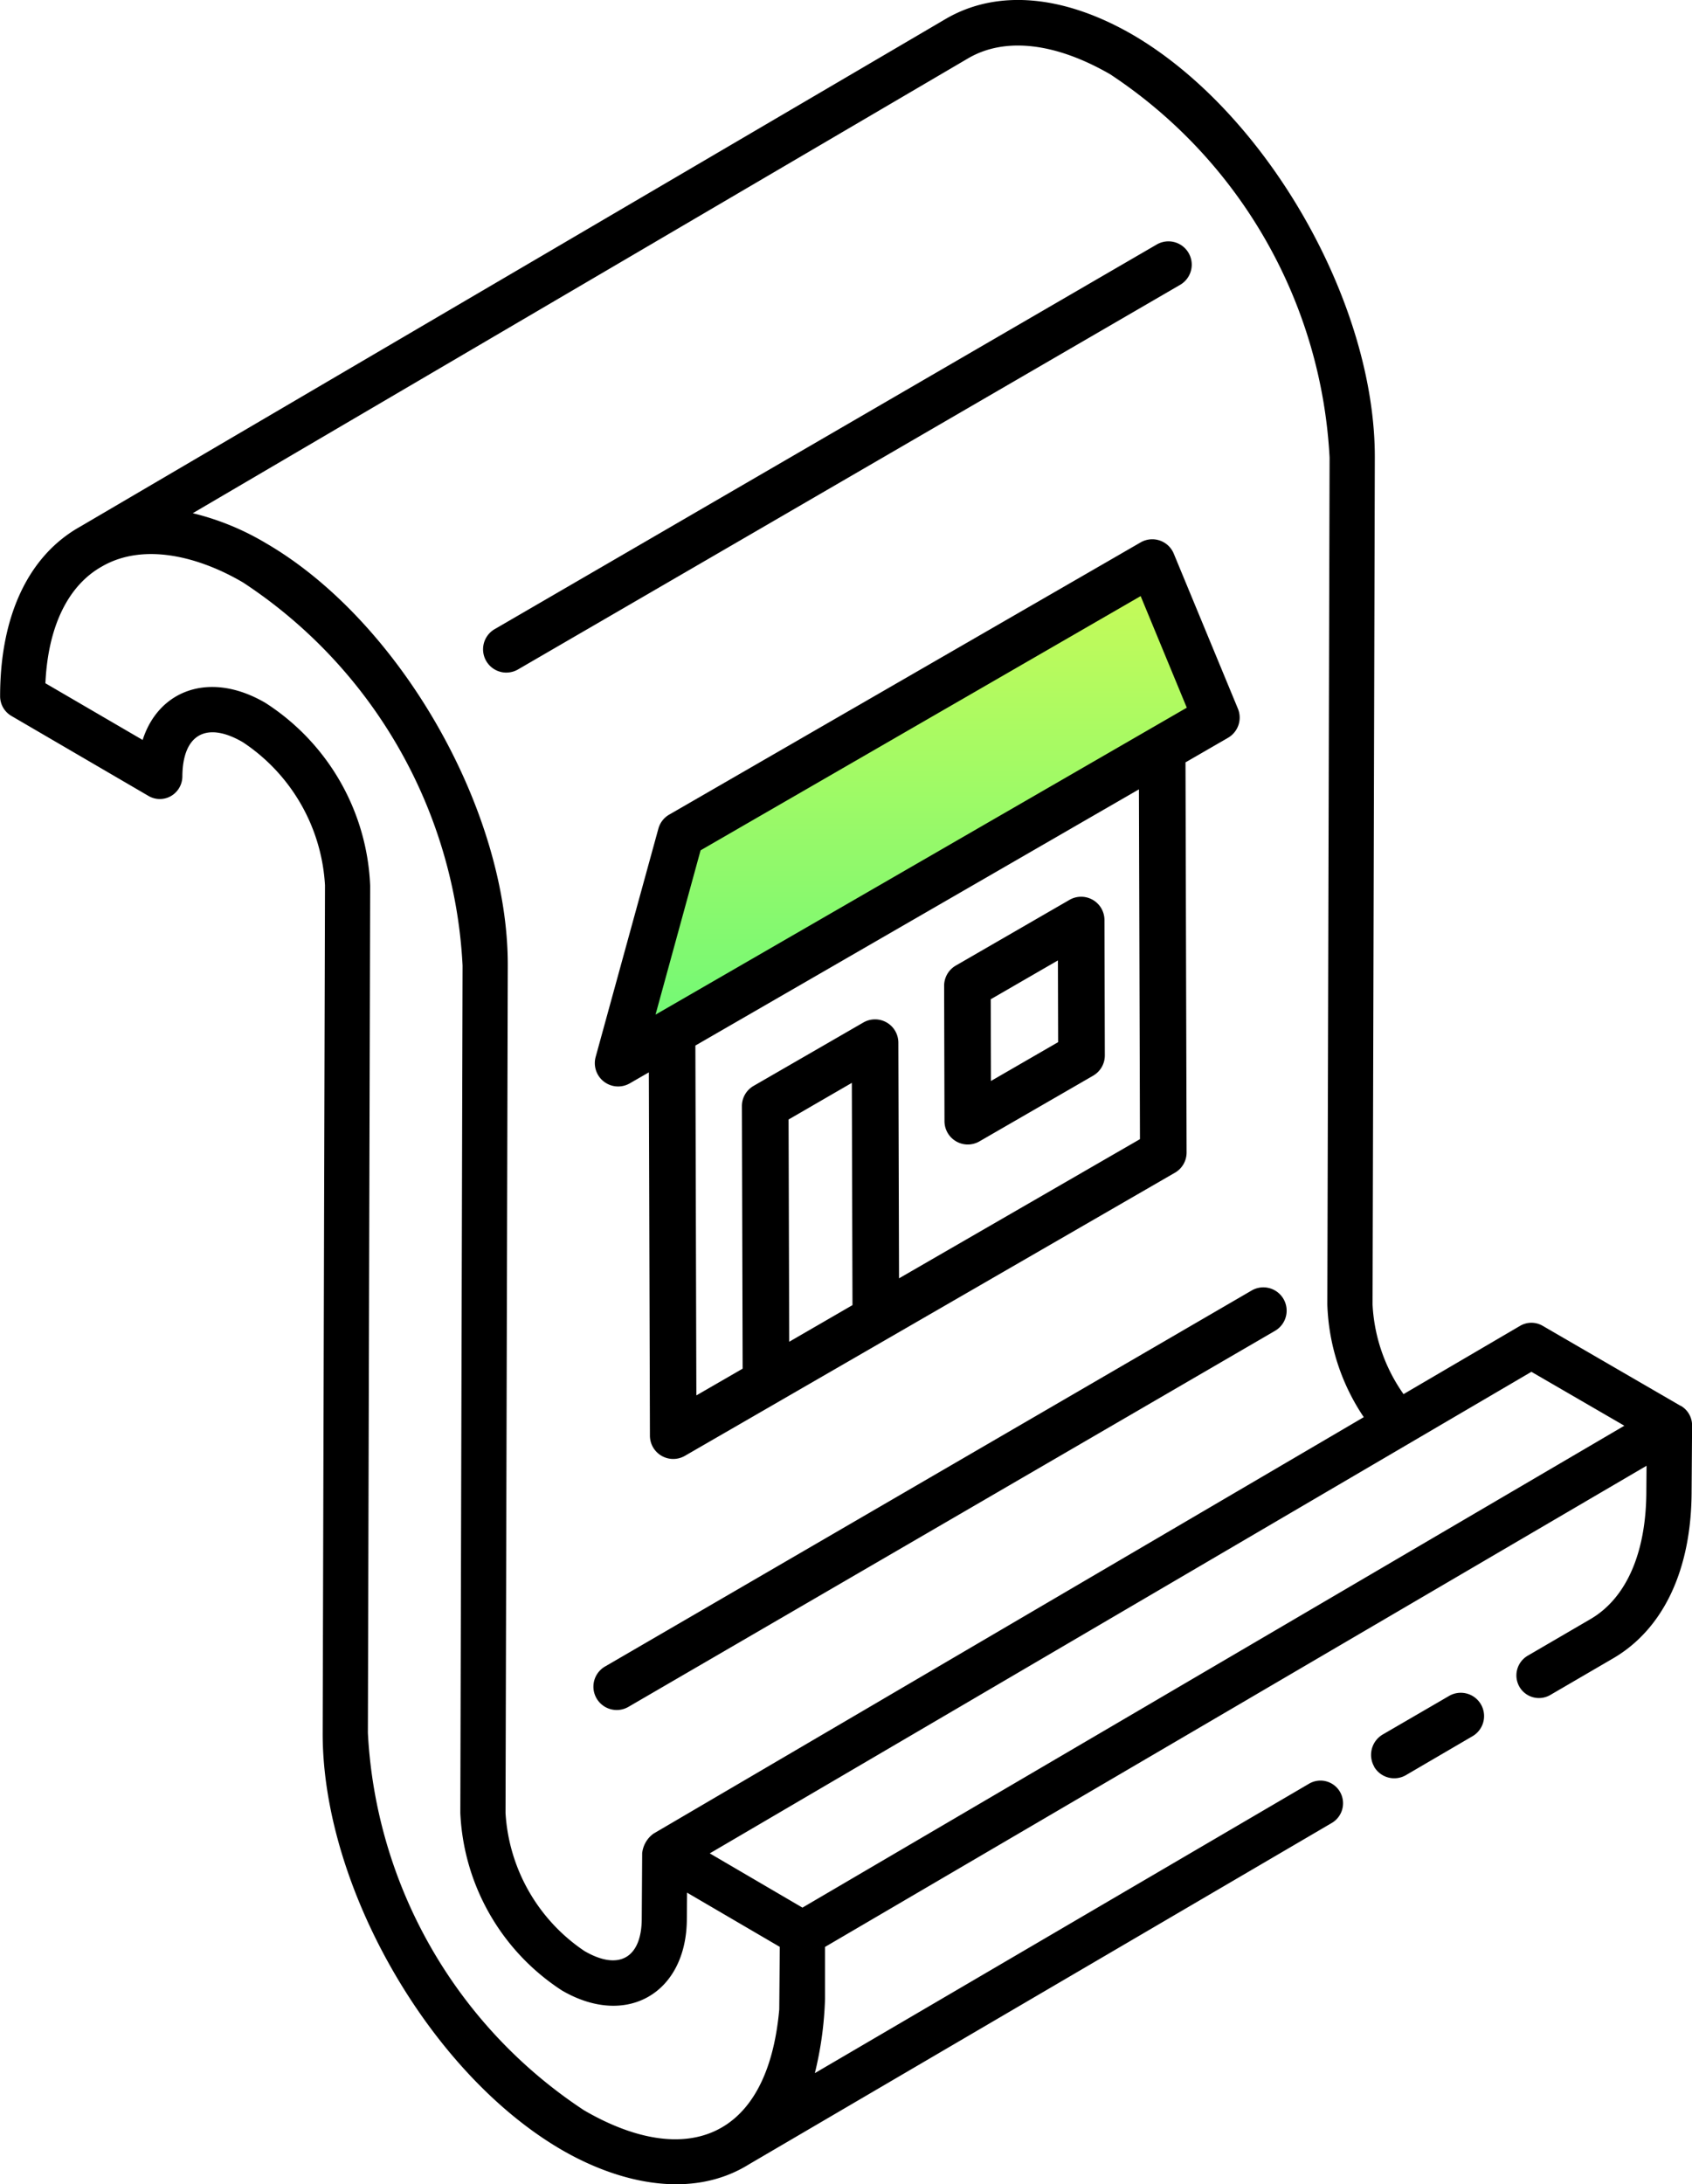 <svg xmlns="http://www.w3.org/2000/svg" xmlns:xlink="http://www.w3.org/1999/xlink" width="60.076" height="77.507" viewBox="0 0 60.076 77.507">
  <defs>
    <linearGradient id="linear-gradient" x1="0.5" x2="0.5" y2="1" gradientUnits="objectBoundingBox">
      <stop offset="0" stop-color="#cafa57"/>
      <stop offset="1" stop-color="#6cf978"/>
    </linearGradient>
  </defs>
  <g id="Gruppe_107" data-name="Gruppe 107" transform="translate(-697.313 -3773.491)">
    <path id="Pfad_91" data-name="Pfad 91" d="M-8954.264-19656.539l-2.314,7.912,21.188-12.156-2.484-5.287Z" transform="translate(9675.947 23459.6)" fill="url(#linear-gradient)"/>
    <g id="noun-home-plan-4498641" transform="translate(697.313 3773.491)">
      <path id="Pfad_85" data-name="Pfad 85" d="M475.369,422.514a.827.827,0,0,0,1.132.3l2.35-1.373a.827.827,0,1,0-.834-1.428l0,0h0l-2.343,1.361a.839.839,0,0,0-.3,1.141Z" transform="translate(-426.581 -359.825)"/>
      <path id="Pfad_86" data-name="Pfad 86" d="M211.612,76.292l-4.9-2.841a.794.794,0,0,0-.8,0l-4.14,2.424a6.029,6.029,0,0,1-1.1-3.177l.08-30.048c.015-5.5-3.837-12.231-8.591-15.008-2.47-1.428-4.831-1.627-6.649-.563-.166.1-21.207,12.431-30.722,18.011-1.837,1.024-2.848,3.162-2.848,6.019a.808.808,0,0,0,.4.7l4.871,2.841a.794.794,0,0,0,.8,0,.81.81,0,0,0,.4-.695c.01-1.5.863-1.962,2.149-1.212a6.527,6.527,0,0,1,2.915,5.078l-.082,30.065c-.017,5.432,3.787,12.07,8.477,14.8,2.081,1.208,4.643,1.776,6.666.515h0l20.688-12.11a.81.81,0,0,0,.291-1.1.8.8,0,0,0-1.1-.292L180.87,99.969a12.515,12.515,0,0,0,.361-2.633V95.491L210.4,78.417l-.007.884c0,2.182-.7,3.8-1.97,4.549l-2.244,1.308a.81.81,0,0,0-.293,1.1.8.8,0,0,0,1.094.294l2.249-1.31C211.014,84.191,212,82.08,212,79.308l.017-2.293s0-.008,0-.013,0-.008,0-.012a.8.8,0,0,0-.4-.7Zm-5.3-1.209,3.3,1.913-29.182,17.1-3.291-1.925Zm-20-46.608c1.3-.761,3.092-.56,5.044.566a17.384,17.384,0,0,1,7.79,13.6l-.08,30.051a7.575,7.575,0,0,0,1.294,4L175.139,91.472a.985.985,0,0,0-.4.692l-.015,2.315c0,1.358-.771,1.892-2.037,1.156a6.358,6.358,0,0,1-2.8-4.9l.08-30.065c.017-5.508-3.837-12.234-8.585-14.989a9.346,9.346,0,0,0-2.6-1.065Zm-13.64,72.811A17.084,17.084,0,0,1,165,87.893l.081-30.06a8.1,8.1,0,0,0-3.718-6.486c-1.963-1.148-3.791-.464-4.36,1.315L153.55,50.65c.092-2.006.8-3.47,2.011-4.146,1.518-.875,3.51-.313,5.013.574a17.316,17.316,0,0,1,7.788,13.588l-.08,30.068a7.932,7.932,0,0,0,3.605,6.3c2.3,1.343,4.438.091,4.438-2.551l.007-.919,3.293,1.925-.019,2.217c-.418,4.691-3.39,5.641-6.934,3.58Z" transform="translate(-151.938 -26.405)"/>
      <path id="Pfad_87" data-name="Pfad 87" d="M268.412,96.392a.824.824,0,0,0,.415-.111l23.51-13.648a.827.827,0,0,0-.831-1.431L268,94.85a.827.827,0,0,0,.415,1.543Z" transform="translate(-250.435 -72.526)"/>
      <path id="Pfad_88" data-name="Pfad 88" d="M294.017,341.677a.828.828,0,0,0,1.131.3L318.1,328.637a.827.827,0,1,0-.831-1.43l-22.953,13.339A.827.827,0,0,0,294.017,341.677Z" transform="translate(-272.835 -281.41)"/>
      <path id="Pfad_89" data-name="Pfad 89" d="M313.284,153.941,296.547,163.6a.828.828,0,0,0-.385.5l-2.227,8.1a.828.828,0,0,0,1.212.936l.677-.39.038,12.894a.828.828,0,0,0,1.241.714l17.4-10.047a.825.825,0,0,0,.414-.719l-.039-13.842,1.51-.872a.828.828,0,0,0,.351-1.033l-2.277-5.5a.826.826,0,0,0-1.178-.4Zm-12.476,28.364-.023-7.886,2.246-1.3.023,7.886Zm12.453-7.189-8.554,4.939-.024-8.365a.828.828,0,0,0-1.241-.714l-3.9,2.251a.826.826,0,0,0-.414.719l.026,9.314-1.643.949-.035-12.414,15.749-9.092Zm-17.2-4.418,1.6-5.831,15.625-9.021,1.638,3.96Z" transform="translate(-272.786 -134.694)"/>
      <path id="Pfad_90" data-name="Pfad 90" d="M374.543,244.072a.832.832,0,0,0,.414-.111l4.038-2.332a.829.829,0,0,0,.414-.719l-.013-4.805a.828.828,0,0,0-1.241-.714l-4.038,2.332a.829.829,0,0,0-.414.719l.013,4.805A.828.828,0,0,0,374.543,244.072Zm3.2-6.532.008,2.9-2.385,1.378-.008-2.9Z" transform="translate(-340.181 -203.46)"/>
    </g>
  </g>
</svg>
